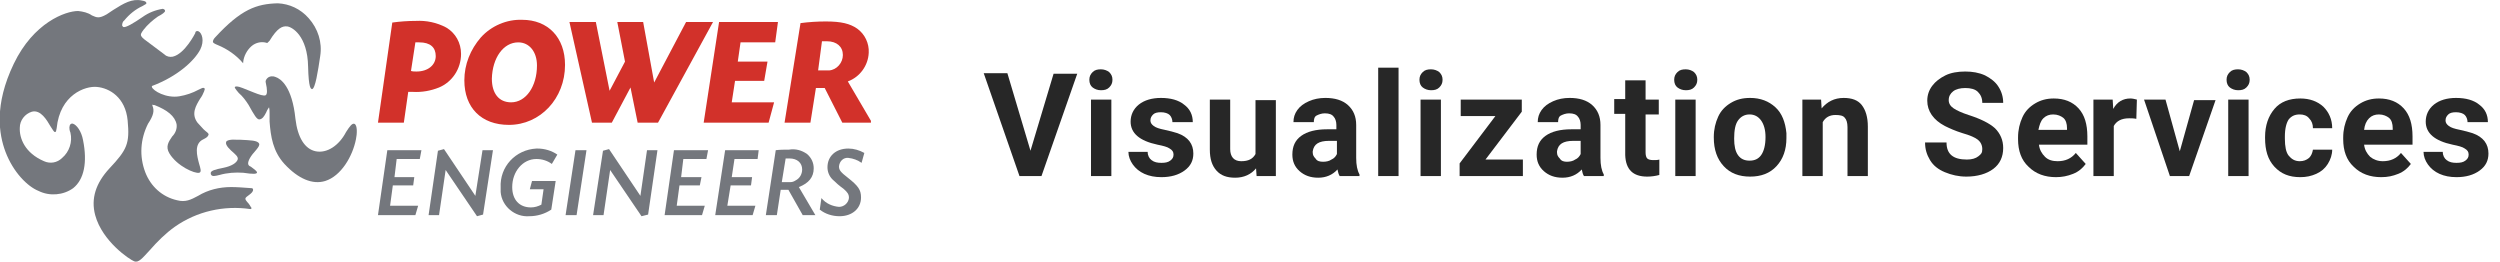 <?xml version="1.0" encoding="utf-8"?>
<!-- Generator: Adobe Illustrator 25.0.1, SVG Export Plug-In . SVG Version: 6.00 Build 0)  -->
<svg version="1.1" id="Layer_1" xmlns="http://www.w3.org/2000/svg" xmlns:xlink="http://www.w3.org/1999/xlink" x="0px" y="0px"
	 viewBox="0 0 454.4 47.6" style="enable-background:new 0 0 454.4 47.6;" xml:space="preserve">
<style type="text/css">
	.st0{clip-path:url(#SVGID_2_);}
	.st1{clip-path:url(#SVGID_4_);}
	.st2{fill:#D2312A;}
	.st3{fill:#74777D;}
	.st4{enable-background:new    ;}
	.st5{fill:#272727;}
</style>
<g id="Layer_2_1_">
	<g id="Layer_1-2">
		<g id="Logo">
			<g>
				<defs>
					<rect id="SVGID_1_" width="158.3" height="47.6"/>
				</defs>
				<clipPath id="SVGID_2_">
					<use xlink:href="#SVGID_1_"  style="overflow:visible;"/>
				</clipPath>
				<g class="st0">
					<g>
						<defs>
							<rect id="SVGID_3_" width="158.3" height="47.6"/>
						</defs>
						<clipPath id="SVGID_4_">
							<use xlink:href="#SVGID_3_"  style="overflow:visible;"/>
						</clipPath>
						<g class="st1">
							<path class="st2" d="M75.5,7.7c0.2,0,0.5,0,0.7,0c2,0,3,0.9,3,2.5S77.8,13,75.7,13c-0.3,0-0.7,0-1-0.1L75.5,7.7z M68.7,22.3
								h4.7l0.8-5.6H75c1.7,0.1,3.3-0.2,4.8-0.8c2.4-1,4-3.4,4-6.1c0-2-1-3.8-2.7-4.8c-1.7-0.9-3.6-1.3-5.5-1.2
								c-1.4,0-2.9,0.1-4.3,0.3L68.7,22.3z"/>
							<path class="st2" d="M94.2,7.7c2,0,3.4,1.7,3.4,4.2c0,3.8-2,6.7-4.7,6.7c-2.2,0-3.5-1.6-3.5-4.3C89.5,10.5,91.5,7.7,94.2,7.7
								 M94.9,3.6c-2.8-0.1-5.6,1.1-7.5,3.2c-1.9,2.2-3,4.9-3,7.8c0,5,3.1,8.1,8.1,8.1c5.7,0,10.2-4.8,10.2-10.9
								C102.7,6.8,99.6,3.6,94.9,3.6"/>
							<polygon class="st2" points="124.7,4 129.6,4 119.6,22.3 115.9,22.3 114.6,15.9 111.2,22.3 107.6,22.3 103.5,4 108.3,4 
								110.8,16.5 113.6,11.2 112.2,4 116.9,4 118.9,15 							"/>
							<polygon class="st2" points="134.1,11.2 139.5,11.2 138.9,14.7 133.6,14.7 133,18.6 140.7,18.6 139.7,22.3 127.9,22.3 
								130.7,4 141.4,4 140.9,7.7 134.6,7.7 							"/>
							<path class="st2" d="M149.4,7.5c0.3,0,0.6,0,0.9,0c1.8,0,2.9,1,2.9,2.5c0,1.4-1.1,2.7-2.5,2.8h-2L149.4,7.5z M142.6,22.3h4.7
								l1-6.3h1.6l3.2,6.3h5.4l-4.4-7.5c2.2-0.8,3.7-2.9,3.8-5.2c0.1-1.7-0.7-3.4-2.1-4.4c-1.3-0.9-2.9-1.3-5.7-1.3
								c-1.5,0-3.1,0.1-4.6,0.3L142.6,22.3z"/>
							<polygon class="st3" points="71.7,32.2 75.3,32.2 75.1,33.7 71.4,33.7 70.9,37.4 76,37.4 75.5,39.1 68.7,39.1 70.4,27.3 
								76.6,27.3 76.3,28.9 72.1,28.9 							"/>
							<polygon class="st3" points="86.4,35.6 87.7,27.3 89.6,27.3 87.8,39 86.7,39.3 81,30.9 79.8,39.1 77.9,39.1 79.6,27.4 
								80.7,27.1 							"/>
							<path class="st3" d="M100.3,29.8c-0.8-0.6-1.8-0.9-2.8-0.9c-2.5,0-4.4,2.3-4.4,5.1c0,2.3,1.3,3.7,3.4,3.7
								c0.7,0,1.3-0.2,1.9-0.5l0.4-2.8h-2.5l0.4-1.5h4.3l-0.8,5.2c-1.2,0.8-2.6,1.2-4,1.2c-2.6,0.2-5-1.8-5.2-4.4c0-0.3,0-0.5,0-0.8
								c-0.2-3.8,2.7-6.9,6.5-7.1c0.1,0,0.1,0,0.2,0c1.3,0,2.6,0.4,3.6,1.1L100.3,29.8z"/>
							<polygon class="st3" points="104.8,39.1 102.8,39.1 104.6,27.3 106.6,27.3 							"/>
							<polygon class="st3" points="116.4,35.6 117.6,27.3 119.5,27.3 117.8,39 116.6,39.3 110.9,30.9 109.7,39.1 107.8,39.1 
								109.6,27.4 110.7,27.1 							"/>
							<polygon class="st3" points="123.8,32.2 127.5,32.2 127.2,33.7 123.5,33.7 123,37.4 128.1,37.4 127.6,39.1 120.8,39.1 
								122.5,27.3 128.7,27.3 128.4,28.9 124.2,28.9 							"/>
							<polygon class="st3" points="133,32.2 136.7,32.2 136.5,33.7 132.8,33.7 132.2,37.4 137.3,37.4 136.8,39.1 130,39.1 
								131.8,27.3 137.9,27.3 137.7,28.9 133.5,28.9 							"/>
							<path class="st3" d="M142.8,28.8h0.7c1.4,0,2.3,0.8,2.3,2c0,0.8-0.4,1.6-1.2,2c-0.3,0.2-0.6,0.3-0.9,0.3h-1.6L142.8,28.8z
								 M139.2,39.1h2l0.7-4.6h1.4l2.6,4.6h2.3l-3-5.1c1.8-0.7,2.7-1.8,2.7-3.4c0-1-0.4-1.9-1.2-2.6c-1-0.7-2.1-1-3.3-0.8
								c-0.8,0-1.6,0-2.4,0.1L139.2,39.1z"/>
							<path class="st3" d="M156.6,29.6c-0.7-0.5-1.5-0.8-2.4-0.9c-0.9-0.1-1.6,0.6-1.7,1.5c0,0,0,0.1,0,0.1c0,0.6,0.3,1,1.6,2
								c1.9,1.5,2.4,2.2,2.4,3.6c0,2-1.6,3.4-3.9,3.4c-1.3,0-2.6-0.4-3.6-1.2l0.3-2.1c0.8,1,2,1.5,3.2,1.6c0.9,0,1.7-0.7,1.8-1.6
								c0,0,0-0.1,0-0.1c0-0.6-0.3-1-1-1.6c-0.7-0.5-1.4-1.1-2-1.7c-0.6-0.6-0.9-1.4-0.9-2.2c0-2,1.5-3.4,3.8-3.4c1,0,2,0.3,2.9,0.8
								L156.6,29.6z"/>
							<path class="st3" d="M20.6,1.8l-1.2,0.8c-1.4,0.8-1.8,0.6-2.7,0.2C16,2.3,15.1,2.1,14.2,2c-2.3,0-8.1,2.1-11.7,9.6
								S-0.2,24.4,1,27.6c1.4,3.7,4,6.3,6,7.1c2,1,4.5,0.8,6.3-0.5c2-1.6,2.6-4.7,1.8-8.7c-0.3-1.7-1.2-2.8-1.8-3
								c-0.2-0.1-0.4,0-0.5,0.1c-0.2,0.2-0.3,0.8,0,1.5c0.4,1.7-0.2,3.5-1.5,4.6c-0.9,0.9-2.2,1.1-3.3,0.6c-3.5-1.5-4.5-4.2-4.4-6.1
								c0-1.3,0.9-2.5,2.2-2.9c1.6-0.4,2.7,1.5,3.4,2.7c0.4,0.6,0.6,1,0.8,1s0.2-0.2,0.3-0.7c0.6-6.1,5.2-7.7,7.3-7.5
								c2.3,0.2,5.2,1.9,5.6,6.1s-0.1,5.3-3.3,8.7c-2.5,2.7-3.4,5.5-2.6,8.5c1.3,4.8,6.3,8.1,7.1,8.4s1.5-0.6,2.8-2
								c1.4-1.6,2.9-3.1,4.6-4.3c4-2.8,8.9-3.9,13.7-3.2c0,0,0.1,0,0.2-0.1s-0.1-0.2-0.3-0.6s-0.8-0.8-0.8-1.2s1.4-0.9,1.4-1.6
								c0-0.2-0.1-0.3-0.3-0.3C44.3,34.1,43.1,34,42,34c-2.1,0-4.2,0.5-6,1.6c-1.3,0.7-2.3,1.2-3.8,0.8c-2.7-0.6-4.8-2.5-5.8-5.1
								c-1.1-2.9-0.9-6,0.5-8.8c1-1.5,1.2-2.4,0.8-3.3l0-0.2c0.1,0.1,0.3,0.1,0.4,0.1c2.3,0.9,3.7,2,4,3.5c0.1,0.8-0.2,1.6-0.8,2.2
								c-0.6,0.9-1.3,1.8-0.5,3.1c1.4,2.3,4.6,3.7,5.4,3.5c0.5-0.1,0.2-0.9,0-1.6c-0.4-1.5-1-3.7,0.8-4.5c0.6-0.3,0.8-0.5,0.9-0.8
								S37.5,24,37,23.5l-1.1-1.2c-1.2-1.6-0.3-3.1,0.5-4.4c0.3-0.4,0.5-0.8,0.7-1.3c0.1-0.3,0.2-0.5,0-0.6s-0.4,0-1,0.3
								c-1.1,0.6-2.3,1-3.5,1.2c-2.4,0.4-4.8-1-5-1.7c0-0.1,0-0.2,0.1-0.2c4.5-1.7,7.6-4.5,8.7-6.6c0.8-1.6,0.3-3-0.3-3.3
								c-0.2-0.1-0.5-0.1-0.6,0.2c0,0,0,0,0,0.1c0,0-1.9,3.8-4.1,4.3c-0.5,0.1-1.1,0-1.5-0.4l-2.4-1.8c-2.2-1.6-2.2-1.6-1.4-2.7
								c0.7-0.9,1.6-1.7,2.6-2.4C29.5,2.6,30,2.2,30,2s-0.1-0.3-0.4-0.4c-1.3,0.2-2.6,0.7-3.7,1.5c-1.6,1.1-3.1,2-3.5,1.8
								c-0.1-0.1-0.2-0.2-0.2-0.3c0-0.3,0.1-0.7,0.4-0.9c0.9-1.1,2-2,3.3-2.6c0.5-0.3,0.8-0.4,0.7-0.6s-0.2-0.3-0.8-0.4
								C24-0.3,22.5,0.6,20.6,1.8"/>
							<path class="st3" d="M48.6,14.2c-0.2,0.2-0.4,0.5-0.3,0.8c0.3,1.3,0.3,2.1,0,2.3s-1.2-0.1-2.2-0.5l-2-0.8
								c-1-0.4-1.3-0.3-1.4-0.2s0.1,0.4,0.7,1.1c0.7,0.6,1.3,1.4,1.8,2.2c1,1.8,1.5,2.7,2,2.6s0.8-0.5,1.2-1.3
								c0.1-0.3,0.3-0.6,0.5-0.9c0.1,0.4,0.1,0.8,0.1,1.1v1.5c0.2,2.7,0.6,5.4,2.7,7.7c2.5,2.7,5.1,3.8,7.4,3.1
								c2.9-0.9,5-4.5,5.6-7.6c0.2-0.9,0.3-2.6-0.3-2.8c-0.4-0.1-0.8,0.4-1.5,1.5c-1.3,2.5-3.5,3.9-5.5,3.5s-3.3-2.5-3.7-5.9
								c-0.6-5.9-2.7-7.3-3.6-7.6C49.7,13.8,49,13.8,48.6,14.2"/>
							<path class="st3" d="M41.1,25.8c-0.2,0.6,0.7,1.4,1.5,2.1l0.3,0.3c0.2,0.2,0.4,0.5,0.3,0.8c-0.2,0.6-1.1,1.2-2.6,1.5
								s-2.2,0.5-2.3,0.9c0,0.1,0,0.3,0.1,0.4c0.2,0.3,0.7,0.2,1.5,0c1.4-0.4,2.9-0.5,4.3-0.4c2,0.3,2.4,0.2,2.5,0s-0.3-0.5-1.1-1.1
								l-0.2-0.1c-0.2-0.1-0.3-0.3-0.3-0.5c0-0.5,0.4-1.3,1.5-2.5c0.4-0.5,0.6-0.8,0.5-1.1c-0.3-0.6-1.6-0.6-3.4-0.7h-0.5
								C41.9,25.3,41.2,25.5,41.1,25.8"/>
							<path class="st3" d="M50.5,0.6L50.5,0.6c-3.9,0.1-6.7,1.1-11.4,6.2c-0.3,0.3-0.4,0.6-0.4,0.8s0.4,0.4,0.9,0.6
								c1.7,0.7,3.3,1.8,4.5,3.2l0.1,0.1v-0.2c0.1-1.1,0.7-2.2,1.5-2.9c0.8-0.7,1.9-0.9,2.8-0.6h0.1L49,7.4c1.4-2.3,2.3-2.7,3.2-2.6
								s3.7,1.7,3.8,7.3c0.1,4,0.5,4,0.7,4.1c0.6,0,1.1-3.3,1.5-6c0.4-2.5-0.4-5-2.1-6.9C54.6,1.6,52.6,0.7,50.5,0.6"/>
						</g>
					</g>
				</g>
			</g>
		</g>
		<g class="st4">
			<path class="st5" d="M187.3,27.4l4.2-14h4.3L189.3,32h-4l-6.5-18.7h4.3L187.3,27.4z"/>
			<path class="st5" d="M198,14.5c0-0.6,0.2-1,0.6-1.4c0.4-0.4,0.9-0.5,1.5-0.5c0.6,0,1.1,0.2,1.5,0.5c0.4,0.4,0.6,0.8,0.6,1.4
				c0,0.6-0.2,1-0.6,1.4c-0.4,0.4-0.9,0.5-1.5,0.5s-1.1-0.2-1.5-0.5C198.2,15.6,198,15.1,198,14.5z M202,32h-3.7V18.1h3.7V32z"/>
			<path class="st5" d="M213.3,28.1c0-0.5-0.2-0.8-0.7-1.1c-0.4-0.3-1.2-0.5-2.2-0.7c-3.3-0.7-4.9-2.1-4.9-4.2
				c0-1.2,0.5-2.3,1.5-3.1s2.4-1.2,4-1.2c1.8,0,3.2,0.4,4.2,1.2c1.1,0.8,1.6,1.9,1.6,3.2h-3.7c0-0.5-0.2-1-0.5-1.3
				c-0.3-0.3-0.9-0.5-1.6-0.5c-0.6,0-1.1,0.1-1.4,0.4c-0.3,0.3-0.5,0.6-0.5,1.1c0,0.4,0.2,0.7,0.6,1s1,0.5,2,0.7
				c0.9,0.2,1.7,0.4,2.3,0.6c2,0.7,2.9,2,2.9,3.7c0,1.3-0.5,2.3-1.6,3.1s-2.5,1.2-4.2,1.2c-1.2,0-2.2-0.2-3.1-0.6
				c-0.9-0.4-1.6-1-2.1-1.7c-0.5-0.7-0.8-1.5-0.8-2.3h3.5c0,0.7,0.3,1.2,0.7,1.5c0.5,0.4,1.1,0.5,1.8,0.5c0.7,0,1.2-0.1,1.6-0.4
				C213.1,28.9,213.3,28.6,213.3,28.1z"/>
			<path class="st5" d="M228.3,30.6c-0.9,1.1-2.2,1.7-3.8,1.7c-1.5,0-2.6-0.4-3.4-1.3c-0.8-0.9-1.2-2.1-1.2-3.8v-9.1h3.7v9
				c0,1.4,0.7,2.2,2,2.2c1.3,0,2.1-0.4,2.6-1.3v-9.8h3.7V32h-3.5L228.3,30.6z"/>
			<path class="st5" d="M243.5,32c-0.2-0.3-0.3-0.7-0.4-1.2c-0.9,1-2.1,1.5-3.5,1.5c-1.4,0-2.5-0.4-3.4-1.2c-0.9-0.8-1.3-1.8-1.3-3
				c0-1.5,0.5-2.6,1.6-3.4c1.1-0.8,2.7-1.2,4.7-1.2h1.7v-0.8c0-0.6-0.2-1.2-0.5-1.5c-0.3-0.4-0.8-0.6-1.6-0.6
				c-0.6,0-1.1,0.2-1.5,0.4s-0.5,0.7-0.5,1.2h-3.7c0-0.8,0.2-1.5,0.7-2.2c0.5-0.7,1.2-1.2,2.1-1.6c0.9-0.4,1.9-0.6,3-0.6
				c1.7,0,3.1,0.4,4.1,1.3c1,0.9,1.5,2.1,1.5,3.6v6c0,1.3,0.2,2.3,0.6,3V32H243.5z M240.5,29.4c0.5,0,1.1-0.1,1.5-0.4
				c0.5-0.2,0.8-0.6,1-1v-2.4h-1.4c-1.9,0-2.8,0.6-3,1.9l0,0.2c0,0.5,0.2,0.8,0.5,1.1C239.4,29.3,239.9,29.4,240.5,29.4z"/>
			<path class="st5" d="M254.2,32h-3.7V12.3h3.7V32z"/>
			<path class="st5" d="M258,14.5c0-0.6,0.2-1,0.6-1.4c0.4-0.4,0.9-0.5,1.5-0.5c0.6,0,1.1,0.2,1.5,0.5c0.4,0.4,0.6,0.8,0.6,1.4
				c0,0.6-0.2,1-0.6,1.4c-0.4,0.4-0.9,0.5-1.5,0.5s-1.1-0.2-1.5-0.5C258.2,15.6,258,15.1,258,14.5z M261.9,32h-3.7V18.1h3.7V32z"/>
			<path class="st5" d="M270,29h6.8v3h-11.5v-2.3l6.5-8.6h-6.3v-3h11.1v2.2L270,29z"/>
			<path class="st5" d="M287.9,32c-0.2-0.3-0.3-0.7-0.4-1.2c-0.9,1-2.1,1.5-3.5,1.5c-1.4,0-2.5-0.4-3.4-1.2c-0.9-0.8-1.3-1.8-1.3-3
				c0-1.5,0.5-2.6,1.6-3.4c1.1-0.8,2.7-1.2,4.7-1.2h1.7v-0.8c0-0.6-0.2-1.2-0.5-1.5c-0.3-0.4-0.8-0.6-1.6-0.6
				c-0.6,0-1.1,0.2-1.5,0.4s-0.5,0.7-0.5,1.2h-3.7c0-0.8,0.2-1.5,0.7-2.2c0.5-0.7,1.2-1.2,2.1-1.6c0.9-0.4,1.9-0.6,3-0.6
				c1.7,0,3.1,0.4,4.1,1.3c1,0.9,1.5,2.1,1.5,3.6v6c0,1.3,0.2,2.3,0.6,3V32H287.9z M284.8,29.4c0.5,0,1.1-0.1,1.5-0.4
				c0.5-0.2,0.8-0.6,1-1v-2.4H286c-1.9,0-2.8,0.6-3,1.9l0,0.2c0,0.5,0.2,0.8,0.5,1.1C283.8,29.3,284.3,29.4,284.8,29.4z"/>
			<path class="st5" d="M299.1,14.7v3.4h2.4v2.7h-2.4v6.9c0,0.5,0.1,0.9,0.3,1.1c0.2,0.2,0.6,0.3,1.1,0.3c0.4,0,0.8,0,1.1-0.1v2.8
				c-0.7,0.2-1.5,0.3-2.2,0.3c-2.6,0-3.9-1.3-4-3.9v-7.5h-2v-2.7h2v-3.4H299.1z"/>
			<path class="st5" d="M304.3,14.5c0-0.6,0.2-1,0.6-1.4c0.4-0.4,0.9-0.5,1.5-0.5c0.6,0,1.1,0.2,1.5,0.5c0.4,0.4,0.6,0.8,0.6,1.4
				c0,0.6-0.2,1-0.6,1.4c-0.4,0.4-0.9,0.5-1.5,0.5s-1.1-0.2-1.5-0.5C304.5,15.6,304.3,15.1,304.3,14.5z M308.2,32h-3.7V18.1h3.7V32z
				"/>
			<path class="st5" d="M311.5,24.9c0-1.4,0.3-2.6,0.8-3.7c0.5-1.1,1.3-1.9,2.3-2.5c1-0.6,2.1-0.9,3.5-0.9c1.9,0,3.4,0.6,4.6,1.7
				s1.8,2.7,2,4.7l0,0.9c0,2.1-0.6,3.8-1.8,5.1s-2.8,1.9-4.8,1.9s-3.6-0.6-4.8-1.9s-1.8-3-1.8-5.2V24.9z M315.2,25.2
				c0,1.3,0.2,2.3,0.7,3c0.5,0.7,1.2,1,2.1,1c0.9,0,1.6-0.3,2.1-1c0.5-0.7,0.8-1.8,0.8-3.3c0-1.3-0.3-2.3-0.8-3s-1.2-1.1-2.1-1.1
				c-0.9,0-1.6,0.4-2.1,1.1C315.4,22.6,315.2,23.7,315.2,25.2z"/>
			<path class="st5" d="M331,18.1l0.1,1.6c1-1.2,2.3-1.9,4-1.9c1.5,0,2.6,0.4,3.3,1.3c0.7,0.9,1.1,2.2,1.1,3.9v9h-3.7v-8.9
				c0-0.8-0.2-1.4-0.5-1.7c-0.3-0.4-0.9-0.5-1.7-0.5c-1,0-1.8,0.4-2.3,1.3V32h-3.7V18.1H331z"/>
			<path class="st5" d="M360.3,27.1c0-0.7-0.3-1.3-0.8-1.7s-1.4-0.8-2.8-1.2c-1.3-0.4-2.4-0.9-3.2-1.3c-2.1-1.1-3.2-2.7-3.2-4.6
				c0-1,0.3-1.9,0.9-2.7s1.4-1.4,2.4-1.9s2.3-0.7,3.6-0.7c1.3,0,2.5,0.2,3.6,0.7c1,0.5,1.9,1.2,2.4,2c0.6,0.9,0.9,1.9,0.9,3h-3.8
				c0-0.9-0.3-1.5-0.8-2c-0.5-0.5-1.3-0.7-2.3-0.7c-0.9,0-1.7,0.2-2.2,0.6c-0.5,0.4-0.8,0.9-0.8,1.6c0,0.6,0.3,1.1,0.9,1.5
				c0.6,0.4,1.5,0.8,2.7,1.2c2.2,0.7,3.8,1.5,4.8,2.4c1,1,1.5,2.2,1.5,3.6c0,1.6-0.6,2.9-1.8,3.8s-2.9,1.4-4.9,1.4
				c-1.4,0-2.7-0.3-3.9-0.8c-1.2-0.5-2.1-1.2-2.7-2.2s-0.9-2-0.9-3.2h3.9c0,2.1,1.2,3.1,3.7,3.1c0.9,0,1.6-0.2,2.1-0.6
				S360.3,27.8,360.3,27.1z"/>
			<path class="st5" d="M373.7,32.2c-2,0-3.7-0.6-5-1.9c-1.3-1.2-1.9-2.9-1.9-5V25c0-1.4,0.3-2.6,0.8-3.7c0.5-1.1,1.3-1.9,2.3-2.5
				c1-0.6,2.1-0.9,3.4-0.9c1.9,0,3.4,0.6,4.5,1.8c1.1,1.2,1.6,2.9,1.6,5.1v1.5h-8.8c0.1,0.9,0.5,1.6,1.1,2.2s1.4,0.8,2.3,0.8
				c1.4,0,2.5-0.5,3.3-1.5l1.8,2c-0.6,0.8-1.3,1.4-2.3,1.8S374.8,32.2,373.7,32.2z M373.2,20.8c-0.7,0-1.3,0.2-1.8,0.7
				c-0.5,0.5-0.7,1.2-0.9,2.1h5.2v-0.3c0-0.8-0.2-1.5-0.7-1.9C374.6,21.1,374,20.8,373.2,20.8z"/>
		</g>
		<g class="st4">
			<path class="st5" d="M388.3,21.6c-0.5-0.1-0.9-0.1-1.3-0.1c-1.4,0-2.3,0.5-2.8,1.4V32h-3.7V18.1h3.5l0.1,1.7
				c0.7-1.3,1.8-1.9,3.1-1.9c0.4,0,0.8,0.1,1.2,0.2L388.3,21.6z"/>
		</g>
		<g class="st4">
			<path class="st5" d="M396.2,27.5l2.6-9.3h3.9L397.9,32h-3.5l-4.7-13.9h3.9L396.2,27.5z"/>
			<path class="st5" d="M404.7,14.5c0-0.6,0.2-1,0.6-1.4c0.4-0.4,0.9-0.5,1.5-0.5c0.6,0,1.1,0.2,1.5,0.5c0.4,0.4,0.6,0.8,0.6,1.4
				c0,0.6-0.2,1-0.6,1.4c-0.4,0.4-0.9,0.5-1.5,0.5c-0.6,0-1.1-0.2-1.5-0.5C404.9,15.6,404.7,15.1,404.7,14.5z M408.7,32H405V18.1
				h3.7V32z"/>
			<path class="st5" d="M418,29.3c0.7,0,1.2-0.2,1.7-0.6c0.4-0.4,0.6-0.9,0.7-1.5h3.5c0,0.9-0.3,1.8-0.8,2.6s-1.2,1.4-2.1,1.8
				c-0.9,0.4-1.8,0.6-2.9,0.6c-2,0-3.5-0.6-4.7-1.9s-1.7-3-1.7-5.2v-0.2c0-2.1,0.6-3.8,1.7-5.1c1.1-1.3,2.7-1.9,4.7-1.9
				c1.7,0,3.1,0.5,4.2,1.5c1,1,1.6,2.3,1.6,3.9h-3.5c0-0.7-0.2-1.3-0.7-1.8c-0.4-0.5-1-0.7-1.7-0.7c-0.9,0-1.5,0.3-2,0.9
				c-0.4,0.6-0.7,1.6-0.7,3.1v0.4c0,1.4,0.2,2.5,0.7,3.1S417.1,29.3,418,29.3z"/>
			<path class="st5" d="M432.8,32.2c-2,0-3.7-0.6-5-1.9c-1.3-1.2-1.9-2.9-1.9-5V25c0-1.4,0.3-2.6,0.8-3.7c0.5-1.1,1.3-1.9,2.3-2.5
				s2.1-0.9,3.4-0.9c1.9,0,3.4,0.6,4.5,1.8c1.1,1.2,1.6,2.9,1.6,5.1v1.5h-8.8c0.1,0.9,0.5,1.6,1.1,2.2c0.6,0.5,1.4,0.8,2.3,0.8
				c1.4,0,2.5-0.5,3.3-1.5l1.8,2c-0.6,0.8-1.3,1.4-2.3,1.8S434,32.2,432.8,32.2z M432.4,20.8c-0.7,0-1.3,0.2-1.8,0.7
				c-0.5,0.5-0.8,1.2-0.9,2.1h5.2v-0.3c0-0.8-0.2-1.5-0.7-1.9C433.8,21.1,433.2,20.8,432.4,20.8z"/>
			<path class="st5" d="M448.7,28.1c0-0.5-0.2-0.8-0.7-1.1c-0.4-0.3-1.2-0.5-2.2-0.7c-3.3-0.7-4.9-2.1-4.9-4.2
				c0-1.2,0.5-2.3,1.5-3.1s2.4-1.2,4-1.2c1.8,0,3.2,0.4,4.2,1.2c1.1,0.8,1.6,1.9,1.6,3.2h-3.7c0-0.5-0.2-1-0.5-1.3
				c-0.3-0.3-0.9-0.5-1.6-0.5c-0.6,0-1.1,0.1-1.4,0.4c-0.3,0.3-0.5,0.6-0.5,1.1c0,0.4,0.2,0.7,0.6,1s1,0.5,2,0.7
				c0.9,0.2,1.7,0.4,2.3,0.6c2,0.7,2.9,2,2.9,3.7c0,1.3-0.5,2.3-1.6,3.1s-2.5,1.2-4.2,1.2c-1.2,0-2.2-0.2-3.1-0.6
				c-0.9-0.4-1.6-1-2.1-1.7c-0.5-0.7-0.8-1.5-0.8-2.3h3.5c0,0.7,0.3,1.2,0.7,1.5c0.5,0.4,1.1,0.5,1.8,0.5c0.7,0,1.2-0.1,1.6-0.4
				C448.5,28.9,448.7,28.6,448.7,28.1z"/>
		</g>
	</g>
</g>
</svg>
